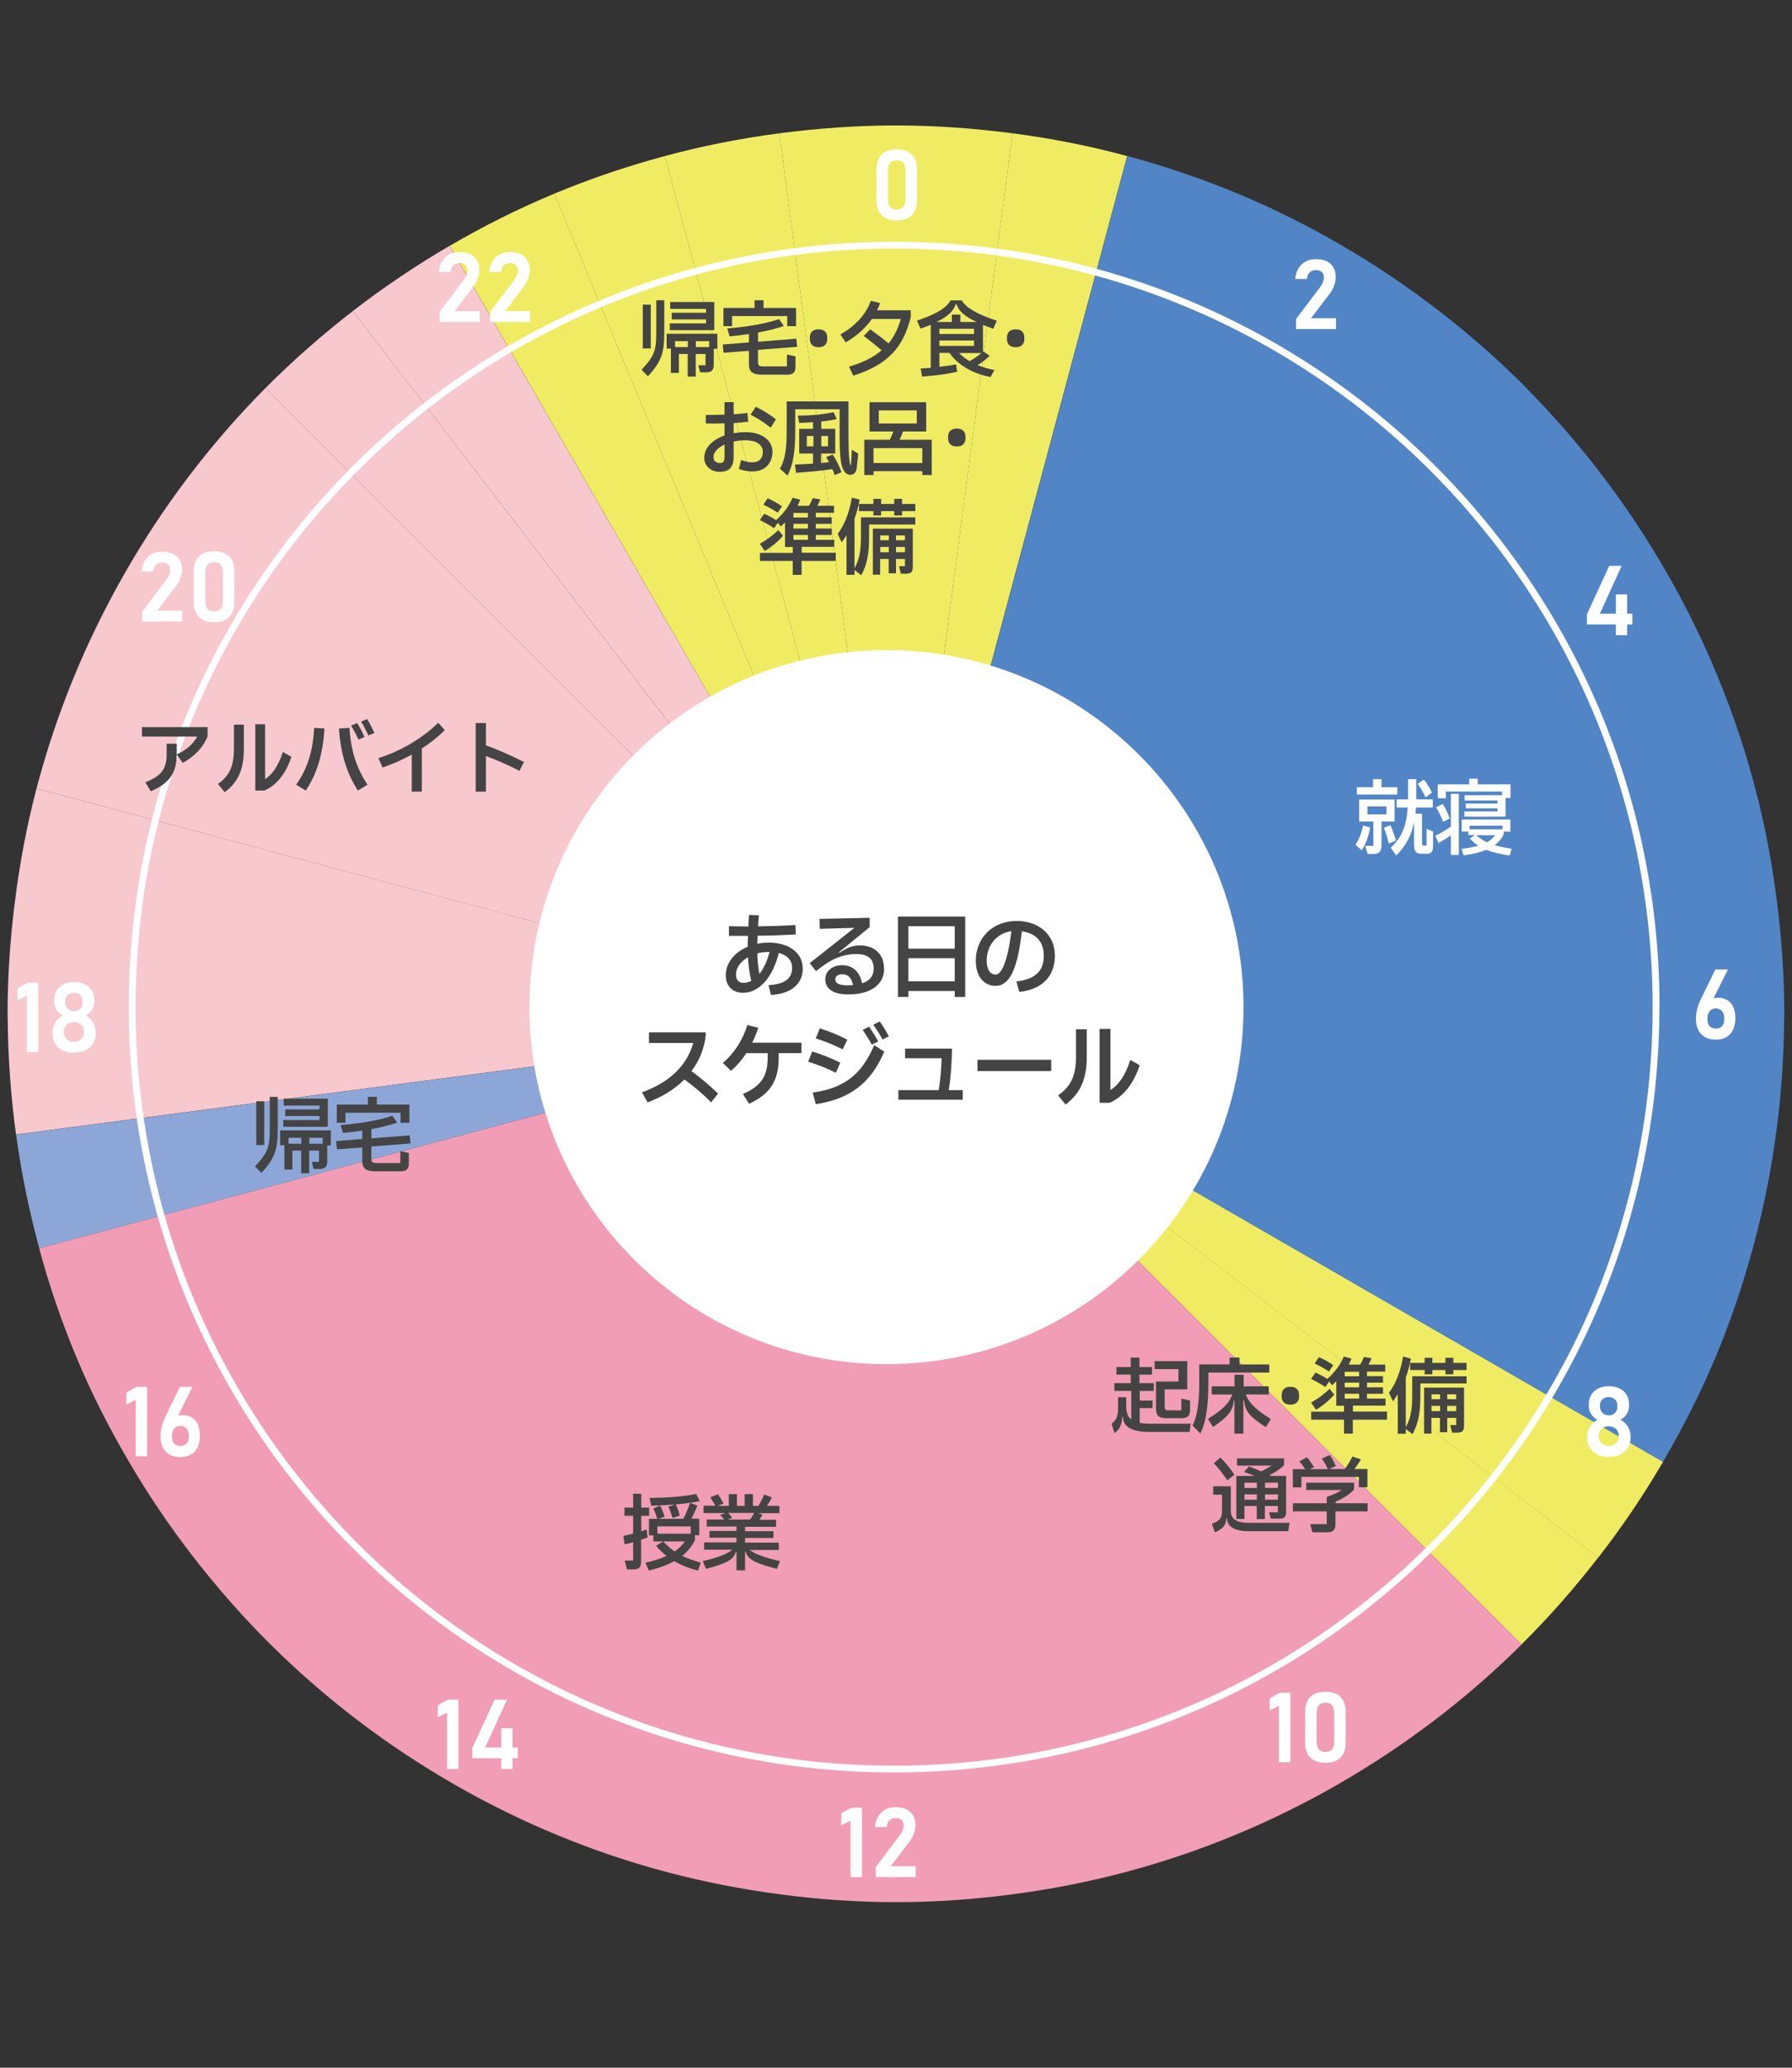 <?xml version="1.0" encoding="UTF-8"?><svg id="_レイヤー_1" xmlns="http://www.w3.org/2000/svg" viewBox="0 0 130 150"><rect x="0" y="0" width="130" height="150" fill="#333333" stroke="none"/><defs><style>.cls-1{fill:#5185c5;}.cls-1,.cls-2,.cls-3,.cls-4,.cls-5,.cls-6,.cls-7{stroke-width:0px;}.cls-2{fill:#fff;}.cls-3{fill:#f7c8ce;}.cls-4{fill:#8ca7d7;}.cls-5{fill:#444;}.cls-6{fill:#f19db5;}.cls-7{fill:#efec64;}</style></defs><path class="cls-3" d="m2.65,57.2c-.71,2.7-1.23,5.47-1.58,8.29-.33,2.64-.52,5.32-.52,8.05,0,.12,0,.24.01.36h0c.02,2.85.23,5.65.6,8.4l63.84-8.4h0L2.65,57.2Z"/><path class="cls-3" d="m65,73.91h0L25.6,22.56c-2.23,1.73-4.36,3.6-6.35,5.6l45.75,45.75Z"/><path class="cls-3" d="m32.62,17.83c-2.45,1.43-4.79,3.01-7.02,4.73l39.4,51.34L32.62,17.83Z"/><path class="cls-3" d="m2.65,57.2l62.35,16.71L5.33,49.19c-1.06,2.59-1.96,5.26-2.68,8.01Zm16.6-29.04c-1.99,2-3.84,4.14-5.55,6.39-1.7,2.24-3.26,4.6-4.66,7.05-1.39,2.44-2.64,4.97-3.71,7.59l59.67,24.72L19.25,28.16Z"/><path class="cls-7" d="m65,73.91L40.21,14.05c-2.62,1.09-5.15,2.36-7.58,3.78l32.38,56.08Z"/><path class="cls-7" d="m56.54,9.67c-2.83.37-5.61.92-8.31,1.65l16.77,62.59L56.54,9.67Z"/><path class="cls-7" d="m65,73.91V9.1c-2.87,0-5.69.21-8.46.57l8.46,64.24Z"/><path class="cls-7" d="m65,73.91h0L48.23,11.32c-2.75.74-5.43,1.65-8.02,2.73l24.79,59.86Z"/><path class="cls-7" d="m65,73.91l8.46-64.24c-2.77-.36-5.59-.57-8.46-.57v64.81Z"/><path class="cls-7" d="m65,73.91h0l16.77-62.59c-2.7-.73-5.48-1.28-8.31-1.65l-8.46,64.24Z"/><path class="cls-7" d="m65,73.91l50.94,39.09c1.72-2.21,3.29-4.53,4.71-6.96l-55.65-32.13Z"/><path class="cls-7" d="m65,73.91l45.38,45.38c1.99-1.97,3.84-4.08,5.56-6.3l-50.94-39.09Z"/><path class="cls-4" d="m65,73.91L1.17,82.31c.38,2.81.95,5.57,1.68,8.25l62.16-16.66Z"/><polygon class="cls-5" points="65 73.91 65.25 73.91 65.25 73.41 64.85 73.71 63.87 74.44 65.25 74.1 65.25 73.91 65 73.91 64.94 73.67 65 73.91 65.15 74.11 65 73.91 64.75 73.91 65 73.91 64.94 73.67 65 73.91"/><polygon class="cls-5" points="65 73.91 65.06 74.15 64.94 73.67 65.06 74.15 65 73.91 65.06 74.15 64.94 73.67 65.06 74.15 65 73.91"/><polygon class="cls-5" points="65 73.91 65.25 73.91 65.25 73.59 64.94 73.67 62.99 74.16 65.25 74.16 65.25 73.91 65 73.91 65 73.66 65 73.91 65.06 74.15 65 73.91 64.75 73.91 65 73.91 65 73.66 65 73.91"/><polygon class="cls-5" points="65 73.91 65.06 74.15 64.94 73.67 65.06 74.15 65 73.91 65.06 74.15 64.94 73.67 65.06 74.15 65 73.91"/><polygon class="cls-5" points="65 73.91 65.06 74.15 64.94 73.67 65.06 74.15 65 73.91 65.06 74.15 64.94 73.67 65.06 74.15 65 73.91"/><polygon class="cls-5" points="65 73.91 65 74.16 65.25 74.16 65.25 73.91 65.25 73.59 64.94 73.67 62.99 74.16 65 74.16 65 73.91 65.06 74.15 65 73.91 64.75 73.91 65 73.91 65 73.66 65 73.91 65.06 74.15 65 73.91"/><path class="cls-1" d="m129.44,73.91h0c0-.12,0-.24,0-.36,0-2.73-.19-5.41-.52-8.05l-19.38,2.55,19.38-2.55c-.35-2.82-.87-5.59-1.58-8.29h0c-.72-2.75-1.62-5.42-2.68-8.01-1.07-2.62-2.31-5.16-3.71-7.59-1.41-2.46-2.96-4.81-4.66-7.05-1.71-2.25-3.56-4.38-5.55-6.39l-45.75,45.75,16.71-4.48-16.71,4.48h0,0s0,0,0,0l55.65,32.13c1.41-2.41,2.68-4.91,3.78-7.51,1.08-2.57,1.99-5.23,2.73-7.96.73-2.68,1.3-5.44,1.68-8.25l-23.92-3.15,23.92,3.15c.38-2.75.58-5.55.6-8.4Zm-18.69-45.75c-1.99-2-4.11-3.87-6.35-5.6l-25.59,33.35,25.59-33.35c-2.23-1.72-4.57-3.31-7.02-4.73h0c-2.43-1.42-4.96-2.69-7.58-3.78h0c-2.59-1.08-5.27-1.99-8.02-2.73l-16.77,62.59h0s0,0,0,0h0s0,0,0,0h0s0,0,0,0h0s45.75-45.75,45.75-45.75Zm-45.75,45.75h0s0,0,0,0h0s0,0,0,0Zm0,0l2.02-3.5-2.02,3.5h0Z"/><path class="cls-6" d="m110.38,119.29l-45.38-45.38h0s0,0,0,0h0s0,0,0,0h0s0,0,0,0h0s0,0,0,0L2.84,90.56c.74,2.73,1.65,5.39,2.73,7.96,1.09,2.6,2.36,5.1,3.78,7.51,1.42,2.43,2.99,4.75,4.71,6.96,1.72,2.22,3.57,4.32,5.56,6.3,1.99,1.97,4.1,3.81,6.33,5.51l39.05-50.89h0s0,0,0,0l-39.05,50.89c2.22,1.69,4.56,3.24,6.99,4.64h0c2.42,1.39,4.93,2.63,7.53,3.7h0c2.57,1.06,5.22,1.96,7.95,2.68l16.59-61.91h0s0,0,0,0l-16.59,61.91c2.68.71,5.42,1.24,8.23,1.61h0c2.74.36,5.53.56,8.36.56h0c2.84,0,5.62-.2,8.36-.56l-8.36-63.52h0s8.36,63.52,8.36,63.52c2.8-.36,5.55-.9,8.23-1.61h0c2.72-.72,5.38-1.62,7.94-2.68l-24.53-59.23h0s0,0,0,0h0s0,0,0,0h0s0,0,0,0l24.53,59.23c2.6-1.07,5.11-2.31,7.53-3.7l-32.06-55.53h0s32.06,55.53,32.06,55.53c2.43-1.4,4.77-2.95,6.99-4.64h0c2.23-1.7,4.35-3.54,6.33-5.51Zm-45.38-45.38h0Zm0,0h0s0,0,0,0h0s0,0,0,0h0s0,0,0,0Zm0,0h0s0,0,0,0Zm0,0h0s0,0,0,0h0Z"/><polygon class="cls-5" points="65 73.91 65 73.66 64.75 73.66 64.75 73.91 64.75 74.23 65.06 74.15 67.01 73.66 65 73.66 65 73.91 64.94 73.67 65 73.91 65.25 73.91 65 73.91 65 74.16 65 73.91 64.94 73.67 65 73.91"/><polygon class="cls-5" points="65 73.91 64.94 74.15 65.25 74.23 65.25 73.91 65.25 73.66 65 73.66 62.99 73.66 64.94 74.15 65 73.91 65 74.16 65 73.91 64.75 73.91 65 73.91 65.06 73.67 65 73.91 65 74.16 65 73.91"/><polygon class="cls-5" points="65 73.91 64.85 74.11 65.25 74.4 65.25 73.91 65.25 73.72 65.06 73.67 63.87 73.37 64.85 74.11 65 73.91 64.94 74.15 65 73.91 64.75 73.91 65 73.91 65.15 73.71 65.15 73.71 65 73.91 64.94 74.15 65 73.91"/><path class="cls-2" d="m90.21,73.06c0,14.31-11.6,25.9-25.9,25.9s-25.9-11.6-25.9-25.9,11.6-25.9,25.9-25.9,25.9,11.6,25.9,25.9"/><path class="cls-5" d="m58.24,70.24c0,1.14-.85,1.86-2.31,1.94l-.18-.71c1.18-.08,1.71-.47,1.71-1.26,0-.55-.35-.92-.96-1.08-.42,1.68-1.36,2.89-2.6,2.89-.73,0-1.25-.46-1.25-1.27,0-.9.63-1.67,1.59-2.07l.02-.79c-.39,0-.93,0-1.38,0v-.7c.42.01.98.02,1.41.02.01-.29.03-.57.05-.84l.71.03-.06.8c.74-.01,1.83-.04,2.71-.1l.03.69c-.9.05-2.03.09-2.77.09l-.02.58c.27-.05.54-.08.84-.08,1.44,0,2.45.74,2.45,1.85Zm-4.3,1.06c.19,0,.38-.05.56-.14-.13-.54-.21-1.14-.24-1.72-.53.31-.87.76-.87,1.26,0,.39.21.6.55.6Zm1.89-2.24h-.07c-.29,0-.56.03-.82.1.01.53.07,1.08.15,1.5.29-.37.55-.9.74-1.6Z"/><path class="cls-5" d="m64.14,70.26c0,1.17-.98,1.88-2.6,1.88-1.09,0-1.67-.4-1.67-1.1,0-.59.52-1.02,1.21-1.02.75,0,1.28.43,1.46,1.31.55-.17.84-.53.84-1.06,0-.68-.37-1.06-1.26-1.06-.63,0-1.21.15-1.81.47-.35.19-.64.4-1.11.77l-.46-.58,3.24-2.56-2.51.07-.02-.72,3.64-.08v.68s-2.23,1.82-2.23,1.82l.03.04c.54-.36.99-.54,1.46-.54,1.13,0,1.78.67,1.78,1.68Zm-2.59,1.21c.11,0,.23,0,.33-.01-.11-.57-.37-.78-.79-.78-.31,0-.49.14-.49.37,0,.28.25.43.95.43Z"/><path class="cls-5" d="m65.14,66.49h4.88v5.83h-.76v-.43h-3.36v.43h-.76v-5.83Zm4.12.7h-3.36v1.63h3.36v-1.63Zm-3.36,4h3.36v-1.68h-3.36v1.68Z"/><path class="cls-5" d="m76.53,69.27c0,1.56-.9,2.49-2.58,2.69l-.22-.76c1.42-.17,2-.78,1.99-1.9,0-.99-.58-1.6-1.59-1.74-.3,2.66-.86,3.96-1.91,3.96-.73,0-1.43-.56-1.43-1.82,0-1.7,1.25-2.89,2.97-2.89,1.62,0,2.76,1.02,2.76,2.47Zm-3.17-1.72c-1.04.15-1.78,1.01-1.78,2.14,0,.66.27,1.01.65,1.01.41,0,.87-.9,1.14-3.15Z"/><path class="cls-5" d="m52.09,79.33l-.5.64c-.66-.67-1.33-1.22-1.94-1.66-.7.7-1.61,1.27-2.67,1.66l-.41-.73c2.07-.74,3.28-2,3.72-3.58h-3.21v-.77h4.12c0,.35-.06.69-.17,1.07-.17.62-.46,1.21-.87,1.74.59.43,1.29,1.01,1.92,1.62Z"/><path class="cls-5" d="m58.14,75.65v.75h-1.65v.34c0,1.7-.66,2.65-2.15,3.33l-.45-.71c1.35-.57,1.8-1.33,1.8-2.61v-.35h-1.55c-.26.41-.64.88-1.11,1.28l-.59-.57c.85-.73,1.43-1.66,1.78-2.75l.79.2c-.15.45-.31.82-.45,1.08h3.58Z"/><path class="cls-5" d="m60.63,77.82c-.61-.31-1.35-.6-2-.8l.29-.74c.63.19,1.41.49,2.04.81l-.32.73Zm-1.67,1.44c2.29-.33,3.54-1.3,4.46-3.44l.73.47c-.95,2.21-2.4,3.42-4.97,3.81l-.22-.84Zm2.17-3.13c-.6-.32-1.32-.6-1.95-.8l.29-.73c.62.19,1.35.48,2,.82l-.34.7Zm2.11-.35c-.2-.37-.43-.75-.66-1.07l.47-.23c.21.31.47.72.66,1.07l-.47.23Zm.78-.37c-.2-.37-.43-.75-.67-1.07l.47-.24c.23.32.47.72.66,1.08l-.46.23Z"/><path class="cls-5" d="m69.84,79.08v.7h-4.67v-.7h2.93c.11-.67.19-1.56.21-2.31h-2.65v-.7h3.4c-.01,1.06-.09,2.12-.23,3.01h1Z"/><path class="cls-5" d="m70.91,77.7v-.82h5.35v.82h-5.35Z"/><path class="cls-5" d="m78.05,74.67h.79v1.97c0,1.82-.58,2.76-1.54,3.49l-.54-.67c.86-.6,1.3-1.34,1.3-2.79v-2Zm4.63,2.6c-.39,1.2-1.12,2.29-2.19,2.73h-.72v-5.36h.79v4.44c.55-.36,1.04-.96,1.44-2.19l.68.39Z"/><path class="cls-2" d="m65.05,15.99c-.49,0-.86-.13-1.1-.39-.25-.26-.37-.6-.37-1.04v-2.29c0-.44.12-.79.37-1.05s.61-.38,1.1-.38.85.13,1.1.38c.25.25.37.6.37,1.05v2.29c0,.44-.12.79-.37,1.05s-.61.38-1.1.38Zm0-.79c.23,0,.39-.07.49-.2s.15-.32.15-.56v-2.05c0-.24-.05-.42-.15-.56s-.26-.2-.49-.2-.39.07-.49.2-.15.32-.15.56v2.05c0,.23.05.42.15.56s.26.2.49.2Z"/><path class="cls-2" d="m62.53,131.14v5.03h-.83v-4.09l-.67.34v-.87l.73-.41h.76Z"/><path class="cls-2" d="m63.53,136.17v-.73l1.74-2.3c.09-.12.16-.24.21-.36s.07-.24.07-.35h0c0-.18-.05-.31-.15-.4s-.25-.14-.44-.14c-.18,0-.33.06-.44.17-.11.11-.18.27-.2.48h0s-.85,0-.85,0h0c.05-.46.2-.81.47-1.06.26-.25.6-.38,1.02-.38.46,0,.82.11,1.07.34.25.23.38.55.38.97h0c0,.21-.04.41-.12.62-.08.21-.18.4-.32.58l-1.35,1.77h1.81v.79h-2.91Z"/><path class="cls-2" d="m33.26,123.3v5.03h-.83v-4.09l-.67.34v-.87l.73-.41h.76Z"/><path class="cls-2" d="m34.26,127.56v-.74l1.62-3.52h.9l-1.58,3.47h2.36v.78h-3.3Zm2.1.77v-2.96h.82v2.96h-.82Z"/><path class="cls-2" d="m10.67,100.61v5.03h-.83v-4.09l-.67.34v-.87l.73-.41h.76Z"/><path class="cls-2" d="m13.08,105.7c-.45,0-.81-.13-1.06-.4-.25-.27-.38-.64-.38-1.12h0c0-.22.03-.45.09-.69.06-.24.15-.48.26-.71l1.06-2.17h.91l-1.25,2.51-.12-.12c.12-.23.33-.34.64-.34.41,0,.72.13.94.39.22.26.33.63.33,1.11h0c0,.49-.13.87-.38,1.14-.25.27-.61.4-1.06.4Zm0-.8c.2,0,.35-.06.46-.18.11-.12.16-.29.16-.51h0c0-.25-.05-.44-.16-.57-.11-.13-.26-.2-.47-.2-.19,0-.33.07-.44.2s-.16.32-.16.57h0c0,.22.05.39.16.51.11.12.26.17.45.17Z"/><path class="cls-2" d="m2.78,71.29v5.03h-.83v-4.09l-.67.34v-.87l.73-.41h.76Z"/><path class="cls-2" d="m5.36,76.37c-.31,0-.59-.06-.82-.17-.23-.12-.42-.28-.54-.49-.13-.21-.19-.46-.19-.74v-.08c0-.25.07-.49.2-.71.13-.22.31-.39.53-.5-.18-.1-.33-.24-.45-.42-.12-.18-.17-.37-.17-.58v-.12c0-.4.13-.72.4-.96.26-.24.62-.36,1.06-.36s.79.12,1.06.36c.27.24.4.56.4.96v.12c0,.21-.06.4-.17.58-.12.18-.27.32-.46.41.22.11.4.28.54.5.13.22.2.46.2.71v.08c0,.28-.06.53-.19.74-.13.21-.31.37-.55.49-.23.12-.51.17-.82.17Zm0-.8c.22,0,.4-.06.53-.19.14-.13.2-.3.2-.5v-.05c0-.2-.07-.37-.2-.49-.13-.12-.31-.19-.53-.19s-.4.06-.53.19c-.14.12-.2.29-.2.49v.05c0,.21.07.37.2.5.13.13.31.19.53.19Zm0-2.21c.19,0,.34-.06.46-.18.12-.12.17-.28.17-.48v-.05c0-.19-.06-.34-.17-.45s-.27-.17-.46-.17-.34.06-.46.17-.17.26-.17.45v.05c0,.2.06.35.17.47.12.12.27.18.46.18Z"/><path class="cls-2" d="m10.32,45.09v-.73l1.74-2.3c.09-.12.16-.24.21-.36s.07-.24.07-.35h0c0-.18-.05-.31-.15-.4s-.25-.14-.44-.14c-.18,0-.33.06-.44.17-.11.11-.18.27-.2.48h0s-.85,0-.85,0h0c.05-.46.2-.81.47-1.06.26-.25.6-.38,1.02-.38.46,0,.82.11,1.07.34.25.23.38.55.38.97h0c0,.21-.04.41-.12.62-.08.21-.18.4-.32.58l-1.35,1.77h1.81v.79h-2.91Z"/><path class="cls-2" d="m15.53,45.14c-.49,0-.86-.13-1.1-.39-.25-.26-.37-.6-.37-1.04v-2.29c0-.44.12-.79.37-1.05s.61-.38,1.1-.38.85.13,1.1.38c.25.25.37.6.37,1.05v2.29c0,.44-.12.79-.37,1.05s-.61.38-1.1.38Zm0-.79c.23,0,.39-.07.49-.2s.15-.32.15-.56v-2.05c0-.24-.05-.42-.15-.56s-.26-.2-.49-.2-.39.07-.49.2-.15.32-.15.56v2.05c0,.23.05.42.15.56s.26.2.49.2Z"/><path class="cls-2" d="m31.89,23.36v-.73l1.74-2.3c.09-.12.16-.24.21-.36s.07-.24.07-.35h0c0-.18-.05-.31-.15-.4s-.25-.14-.44-.14c-.18,0-.33.06-.44.17-.11.11-.18.27-.2.48h0s-.85,0-.85,0h0c.05-.46.2-.81.47-1.06.26-.25.6-.38,1.02-.38.46,0,.82.11,1.07.34.25.23.38.55.38.97h0c0,.21-.04.41-.12.62-.08.21-.18.4-.32.58l-1.35,1.77h1.81v.79h-2.91Z"/><path class="cls-2" d="m35.55,23.36v-.73l1.74-2.3c.09-.12.16-.24.21-.36s.07-.24.07-.35h0c0-.18-.05-.31-.15-.4s-.25-.14-.44-.14c-.18,0-.33.06-.44.17-.11.11-.18.27-.2.48h0s-.85,0-.85,0h0c.05-.46.2-.81.47-1.06.26-.25.6-.38,1.02-.38.46,0,.82.11,1.07.34.25.23.38.55.38.97h0c0,.21-.04.41-.12.62-.08.21-.18.4-.32.58l-1.35,1.77h1.81v.79h-2.91Z"/><path class="cls-2" d="m93.61,122.8v5.03h-.83v-4.09l-.67.34v-.87l.73-.41h.76Z"/><path class="cls-2" d="m96.15,127.88c-.49,0-.86-.13-1.1-.39-.25-.26-.37-.6-.37-1.04v-2.29c0-.44.12-.79.37-1.05s.61-.38,1.1-.38.85.13,1.1.38c.25.25.37.6.37,1.05v2.29c0,.44-.12.79-.37,1.05s-.61.38-1.1.38Zm0-.79c.23,0,.39-.07.49-.2s.15-.32.15-.56v-2.05c0-.24-.05-.42-.15-.56s-.26-.2-.49-.2-.39.07-.49.2-.15.32-.15.56v2.05c0,.23.05.42.15.56s.26.2.49.2Z"/><path class="cls-2" d="m116.7,105.69c-.31,0-.59-.06-.82-.17-.23-.12-.42-.28-.54-.49-.13-.21-.19-.46-.19-.74v-.08c0-.25.07-.49.2-.71.13-.22.31-.39.53-.5-.18-.1-.33-.24-.45-.42-.12-.18-.17-.37-.17-.58v-.12c0-.4.13-.72.4-.96.26-.24.62-.36,1.06-.36s.79.12,1.06.36c.27.24.4.56.4.96v.12c0,.21-.06.4-.17.58-.12.18-.27.32-.46.41.22.11.4.28.54.5.13.22.2.46.2.71v.08c0,.28-.06.53-.19.74-.13.21-.31.37-.55.49-.23.12-.51.17-.82.17Zm0-.8c.22,0,.4-.06.53-.19.14-.13.2-.3.2-.5v-.05c0-.2-.07-.37-.2-.49-.13-.12-.31-.19-.53-.19s-.4.06-.53.19c-.14.12-.2.29-.2.49v.05c0,.21.07.37.2.5.13.13.31.19.53.19Zm0-2.21c.19,0,.34-.06.46-.18.12-.12.17-.28.17-.48v-.05c0-.19-.06-.34-.17-.45s-.27-.17-.46-.17-.34.06-.46.17-.17.26-.17.45v.05c0,.2.06.35.17.47.12.12.27.18.46.18Z"/><path class="cls-2" d="m115.12,45.31v-.74l1.62-3.52h.9l-1.58,3.47h2.36v.78h-3.3Zm2.1.77v-2.96h.82v2.96h-.82Z"/><path class="cls-2" d="m94.02,23.87v-.73l1.74-2.3c.09-.12.16-.24.21-.36s.07-.24.07-.35h0c0-.18-.05-.31-.15-.4s-.25-.14-.44-.14c-.18,0-.33.06-.44.17-.11.11-.18.27-.2.48h0s-.85,0-.85,0h0c.05-.46.2-.81.47-1.06.26-.25.6-.38,1.02-.38.46,0,.82.11,1.07.34.25.23.38.55.38.97h0c0,.21-.04.41-.12.62-.08.21-.18.4-.32.58l-1.35,1.77h1.81v.79h-2.91Z"/><path class="cls-2" d="m120.14,73.06h-.25c0,15.2-6.16,28.95-16.12,38.91-9.96,9.96-23.71,16.12-38.91,16.12s-28.95-6.16-38.91-16.12c-9.96-9.96-16.11-23.71-16.11-38.91s6.16-28.95,16.11-38.91c9.96-9.96,23.71-16.12,38.91-16.12s28.95,6.16,38.91,16.12,16.12,23.71,16.12,38.91h.5c0-30.66-24.86-55.52-55.52-55.52S9.34,42.39,9.34,73.06s24.86,55.52,55.52,55.52,55.52-24.86,55.52-55.52h-.25Z"/><path class="cls-2" d="m99.4,60.02c-.1.58-.29,1.17-.61,1.66l-.46-.4c.29-.43.45-.88.55-1.39l.52.13Zm1.97-2.91v.53h-2.94v-.53h1.18v-.59h.61v.59h1.16Zm-.2,2.49h-.95v1.71c0,.47-.16.64-.64.64h-.36l-.18-.59h.59v-1.76h-1.03v-1.6h2.57v1.6Zm-1.97-1.1v.58h1.38v-.58h-1.38Zm1.67,1.36c.14.32.31.8.4,1.11l-.51.23c-.1-.36-.23-.82-.37-1.15l.48-.19Zm2.62.27l.47.19v.97c0,.46-.05.65-.52.65h-.28c-.47,0-.58-.2-.58-.69v-1.61c-.17.89-.55,1.69-1.29,2.42l-.4-.56c.83-.77,1.15-1.64,1.23-2.92h-.8v-.59h.83v-1.47h.59v1.47h1.2v.59h-1.22c0,.15-.02.3-.04.45h.48v2.15c0,.13.03.16.14.16h.19v-1.21Zm-.08-2.3c-.13-.29-.36-.68-.56-.97l.44-.31c.2.23.46.67.59.95l-.46.34Z"/><path class="cls-2" d="m105.25,57.59h.58v4.43h-.58v-1.42c-.28.2-.6.4-.89.56l-.23-.53c.39-.2.8-.43,1.12-.67v-2.37Zm-.56,2.03c-.11-.31-.33-.76-.51-1.06l.49-.24c.18.31.4.74.5,1.05l-.48.25Zm.2-2.21v.5h-.59v-1.01h2.28v-.41h.62v.41h2.38v.99h-.36v1.35h-2.99v-.38h2.4v-.22h-2.3v-.35h2.3v-.22h-2.38v-.38h2.72v-.27h-4.08Zm4.64,4.65c-.65-.09-1.22-.22-1.71-.41-.46.19-1.02.32-1.64.4l-.16-.47c.47-.05.88-.13,1.22-.23-.22-.14-.42-.32-.61-.52l.36-.25h-.47v-.25h-.48v-.88h3.53v.88h-.48v.17c-.13.32-.36.59-.67.81.37.11.78.19,1.24.26l-.14.49Zm-.53-2.16h-2.39v.26h2.39v-.26Zm-1.9.69c.23.21.48.38.76.51.26-.13.46-.3.61-.51h-1.37Z"/><path class="cls-5" d="m46.97,111.53c-.16.06-.31.12-.46.17v1.56c0,.44-.14.59-.59.59h-.43l-.17-.64h.61v-1.33c-.2.06-.41.11-.62.15l-.09-.61c.24-.05.47-.1.71-.17v-1.29h-.63v-.59h.63v-1.01h.59v1.01h.57v.59h-.57v1.13c.13-.04.26-.09.39-.14l.07.58Zm3.66,2.41c-.7-.19-1.25-.41-1.72-.69-.49.28-1.1.5-1.84.69l-.24-.58c.61-.13,1.12-.3,1.52-.49-.26-.21-.52-.45-.76-.73l.52-.32c.26.28.53.52.83.73.33-.23.57-.47.74-.73h-2.28v-.44h-.32v-1.2h.6c-.07-.25-.18-.53-.28-.76l.5-.19c.11.22.24.54.31.8l-.44.15h1.8c.2-.37.37-.81.49-1.16l.53.2c-.11.3-.27.64-.44.95h.58v1.2h-.32v.36c-.22.45-.52.82-.92,1.14.4.2.85.35,1.35.49l-.21.58Zm-1.65-4.8c-.55.04-1.12.07-1.73.09l-.13-.56c1.37-.02,2.42-.1,3.38-.29l.27.52c-.58.11-1.15.19-1.75.23.11.22.24.58.29.82l-.52.17c-.07-.24-.19-.59-.3-.82l.49-.17Zm1.13,2.12v-.53h-2.42v.53h2.42Z"/><path class="cls-5" d="m54.36,112.41c.39.34,1.14.59,2.23.84l-.23.56c-1.28-.34-2.12-.6-2.26-1.24h-.05v1.35h-.62v-1.35h-.05c-.14.64-.92.91-2.16,1.24l-.24-.56c1.04-.25,1.76-.49,2.13-.83h-2.03v-.53h2.35v-.34h-1.96v-.49h1.96v-.32h-2.16v-.51h1.27c-.08-.1-.19-.22-.3-.33l.39-.14h-1.59v-.53h.86c-.1-.19-.23-.39-.37-.61l.55-.22c.11.14.27.42.41.67l-.41.17h.79v-.85h.59v.85h.56v-.85h.6v.85h.4c.17-.29.32-.56.41-.82l.56.2c-.08.19-.21.42-.35.62h.9v.53h-1.57l.34.11c-.06.13-.14.25-.22.37h1.21v.51h-2.25v.32h2.06v.49h-2.06v.34h2.45v.53h-2.13Zm-1.54-2.66c.1.09.2.23.3.35l-.33.13h1.63c.11-.16.22-.33.29-.48h-1.89Z"/><path class="cls-5" d="m86.37,103.28l-.07.6h-2.82c-1.43,0-2-.38-2.02-1.11h-.05c-.02.55-.16.91-.56,1.19l-.21-.68c.38-.28.47-.58.47-1.26v-.66h.59v.66c0,.43.1.74.37.95v-2.07h-1.23v-.56h1.19v-.62h-1.04v-.55h1.04v-.68h.63v.68h.91v.55h-.91v.62h1.04v.56h-1.02v.7h.93v.55h-.93v1.07c.21.04.47.06.77.06h2.92Zm-.88-3.05v-.91h-1.73v-.58h2.37v2.05h-1.64v1.28c0,.17.06.24.22.24h.99v-.85l.63.14v.72c0,.37-.17.56-.62.56h-1.11c-.55,0-.74-.19-.74-.74v-1.92h1.63Z"/><path class="cls-5" d="m87.66,99.57v.73c0,1.56-.14,2.8-.58,3.69l-.57-.58c.36-.68.49-1.72.49-3.12v-1.31h2.2v-.5h.72v.5h2.16v.59h-4.42Zm2.72,1.6c.23.63.78,1.13,1.81,1.77l-.36.59c-1.04-.68-1.51-1.07-1.57-1.93h-.06v2.4h-.65v-2.4h-.05c-.05.82-.53,1.24-1.5,1.92l-.37-.59c1.04-.64,1.56-1.14,1.76-1.77h-1.49v-.59h1.66v-.84h.66v.84h1.82v.59h-1.65Z"/><path class="cls-5" d="m92.98,101.32v-.14c0-.33.2-.58.63-.58s.63.25.63.58v.14c0,.33-.2.58-.63.58s-.63-.25-.63-.58Z"/><path class="cls-5" d="m100.62,102.41v.58h-2.48v1.01h-.64v-1.01h-2.38v-.58h2.38v-.43h-.56v-1.78c-.11.11-.21.21-.31.29l-.21-.27-.27.4c-.33-.22-.67-.41-1.04-.59l.32-.46c.29.13.6.29.86.46h0c.56-.49.97-1.06,1.19-1.62l.56.14c-.05.14-.11.29-.19.44h.82c.11-.17.19-.34.28-.55l.55.09c-.06.16-.13.31-.22.46h1.21v.51h-1.32v.33h1.16v.47h-1.16v.34h1.16v.47h-1.16v.35h1.34v.51h-2.36v.43h2.48Zm-3.83-1.24c-.32.38-.8.79-1.32,1.1l-.36-.52c.51-.29,1-.65,1.34-1l.34.41Zm-.38-1.68c-.33-.21-.66-.4-1.04-.58l.31-.46c.37.16.74.37,1.04.58l-.31.46Zm2.19.35v-.33h-1.05v.33h1.05Zm0,.8v-.34h-1.05v.34h1.05Zm0,.82v-.35h-1.05v.35h1.05Z"/><path class="cls-5" d="m102.45,99.84h3.94v.52h-3.35v.79c0,1.2-.1,2.03-.57,2.89l-.49-.38v.35h-.58v-2.87c-.11.19-.23.35-.35.51l-.29-.61c.51-.68.83-1.52,1.03-2.63l.56.15c-.08.47-.21.94-.37,1.37v3.61c.38-.7.47-1.34.47-2.4v-1.3Zm2.98-.97h.96v.52h-.96v.31h-.57v-.31h-.95v.31h-.56v-.31h-1.05v-.52h1.05v-.37h.56v.37h.95v-.37h.57v.37Zm-2.12,5.13v-3.34h2.9v2.75c0,.4-.13.52-.52.52h-.35l-.13-.55h.43v-.52h-.65v1.04h-.53v-1.04h-.62v1.14h-.54Zm1.16-2.85h-.62v.35h.62v-.35Zm-.62,1.22h.62v-.38h-.62v.38Zm1.79-.87v-.35h-.65v.35h.65Zm-.65.87h.65v-.38h-.65v.38Z"/><path class="cls-5" d="m93.55,110.48l-.1.6h-2.87c-1.08,0-1.55-.37-1.57-.93h-.05c-.01.52-.31.8-.83,1.01l-.21-.62c.53-.2.73-.39.73-.92v-1.19h-.64v-.61h1.28v1.8c0,.59.44.85,1.29.85h2.97Zm-4.52-3.1c-.28-.43-.64-.89-.98-1.24l.49-.4c.34.34.71.78,1.01,1.24l-.52.41Zm1.25,1.87v.94h-.59v-3.12h1.32c-.25-.11-.51-.2-.76-.29l.36-.4c.29.11.59.23.88.36.29-.14.54-.28.76-.42h-2.51v-.52h3.41v.49c-.25.26-.65.53-1.06.72.04.02.08.04.11.06h1.1v2.6c0,.39-.13.5-.49.5h-.62l-.13-.46h.64v-.46h-.94v.95h-.59v-.95h-.9Zm.9-1.69h-.9v.38h.9v-.38Zm-.9,1.23h.9v-.38h-.9v.38Zm2.43-.85v-.38h-.94v.38h.94Zm-.94.85h.94v-.38h-.94v.38Z"/><path class="cls-5" d="m99.21,109.05v.59h-2.33v.94c0,.39-.17.58-.58.58h-1.09l-.16-.59h1.2v-.93h-2.46v-.59h2.46v-.46c.44-.14.82-.32,1.09-.5h-2.58v-.53h3.47v.49c-.29.33-.74.63-1.34.88v.12h2.33Zm-4.8-1.9v.75h-.62v-1.32h.9c-.13-.2-.28-.4-.43-.57l.55-.29c.17.19.36.46.52.71l-.31.15h1.3c-.11-.28-.26-.52-.43-.77l.58-.26c.15.22.31.52.44.8l-.51.22h1.15c.22-.28.41-.59.56-.91l.62.21c-.13.21-.3.47-.47.7h.94v1.32h-.62v-.75h-4.16Z"/><path class="cls-5" d="m47.61,21.78h.58v2.34c0,1.45-.19,2.1-1.19,3.18l-.46-.48c.94-.98,1.07-1.43,1.07-2.69v-2.36Zm-.4.32v3.18h-.58v-3.18h.58Zm4.83,2.12v1.08h-.26v1.16c0,.38-.16.55-.54.55h-.45l-.13-.51h.52v-.82h-.71v1.64h-.58v-1.64h-.64v1.37h-.58v-1.76h-.31v-1.08h3.68Zm-.22-2.31v2.04h-3.23v-.49h2.63v-.29h-2.49v-.48h2.49v-.28h-2.6v-.5h3.2Zm-2.85,3.27h.93v-.43h-.93v.43Zm1.51,0h.97v-.43h-.97v.43Z"/><path class="cls-5" d="m57.09,26.58v-.86l.62.13v.74c0,.41-.17.59-.58.59h-1.85c-.74,0-.95-.26-.95-.77v-.96l-1.84.14-.06-.6,1.9-.15v-.61c-.46.07-.93.13-1.4.17l-.17-.57c1.33-.12,2.66-.31,3.76-.68l.34.5c-.58.2-1.21.35-1.87.47v.67l2.78-.22.06.59-2.84.22v.89c0,.26.07.31.42.31h1.7Zm-3.98-3.65v.73h-.63v-1.32h2.26v-.56h.65v.56h2.36v1.32h-.64v-.73h-3.99Z"/><path class="cls-5" d="m58.75,24.61v-.14c0-.33.2-.58.63-.58s.63.25.63.58v.14c0,.33-.2.58-.63.58s-.63-.25-.63-.58Z"/><path class="cls-5" d="m66.07,22.51v.49c-.53,2.16-1.62,3.45-4.17,4.25l-.31-.65c1.03-.3,1.8-.7,2.37-1.19-.41-.35-.89-.73-1.3-1.04l.47-.48c.41.29.91.67,1.33,1.02.43-.52.7-1.11.89-1.77h-2.1c-.47.67-1.13,1.25-1.9,1.7l-.38-.58c1.08-.61,1.83-1.43,2.21-2.44l.67.17c-.07.17-.14.35-.23.52h2.46Z"/><path class="cls-5" d="m71.81,25.8c-.26.25-.56.49-.89.68.37.16.78.28,1.22.36l-.28.51c-1.34-.25-2.42-.92-2.98-1.75h-.73v1.01c.44-.05.86-.11,1.21-.17l.08.53c-.71.16-1.57.28-2.55.35l-.1-.59c.25-.01.49-.03.73-.05v-3.12c-.22.09-.47.19-.74.28l-.26-.58c1.52-.52,2.11-.92,2.45-1.47h.79c.35.55,1.03.96,2.55,1.48l-.25.58c-.28-.1-.53-.19-.75-.28v1.97l.04-.04.47.33Zm-2.48-3.73c-.17.52-.6.91-1.4,1.29h1.12v-.54h.62v.54h1.19c-.84-.38-1.3-.77-1.47-1.29h-.06Zm1.33,1.78h-2.51v.38h2.51v-.38Zm-2.51.85v.39h2.51v-.39h-2.51Zm1.43.91c.2.22.46.41.76.59.34-.19.61-.38.86-.59h-1.62Z"/><path class="cls-5" d="m73.05,24.61v-.14c0-.33.2-.58.63-.58s.63.25.63.58v.14c0,.33-.2.58-.63.58s-.63-.25-.63-.58Z"/><path class="cls-5" d="m56.04,32.74c0,.92-.59,1.46-1.46,1.46-.32,0-.64-.05-.98-.18l.17-.65c.32.12.57.17.82.17.44,0,.75-.25.75-.77,0-.48-.44-.83-1.24-.83-.31,0-.61.03-.88.09v1.12c0,.77-.35,1.08-1.03,1.08-.47,0-1.1-.31-1.1-1.02s.56-1.29,1.47-1.62v-.88c-.5.02-.99.02-1.36.01v-.62c.38,0,.86,0,1.36-.02v-.91h.66v.88c.35-.02.7-.05,1-.1l.06.64c-.31.04-.67.07-1.06.1v.74c.28-.05.56-.08.88-.08,1.18,0,1.94.61,1.94,1.42Zm-3.48-.49c-.49.23-.8.56-.8.92,0,.28.22.42.46.42s.34-.11.34-.41v-.93Zm3.34-1.23c-.38-.31-.94-.68-1.45-.94l.38-.57c.51.25,1.06.59,1.46.91l-.38.6Z"/><path class="cls-5" d="m61.79,32.62l.47.29-.11,1.04c-.05.54-.55.61-.81.35-.32-.32-.43-.99-.43-2.74v-1.87h-3.22v1.55c0,1.55-.15,2.46-.56,3.26l-.55-.5c.35-.61.49-1.31.49-2.72v-2.16h4.48v2.32c0,1.73.07,2.17.18,2.37l.07-1.21Zm-1.38.36c.25.36.48.85.64,1.28l-.5.2c-.04-.13-.1-.28-.17-.43-.82.13-1.7.2-2.63.27l-.08-.6c.45-.01.89-.04,1.31-.07v-.73h-1v-1.79h1v-.48c-.37.03-.71.04-1,.05l-.1-.53c.88,0,1.88-.08,2.59-.25l.23.5c-.28.07-.69.13-1.12.18v.53h1.01v1.79h-1.03v.69c.2-.02.39-.04.58-.06-.07-.13-.14-.26-.21-.37l.47-.18Zm-1.88-.6h.48v-.75h-.48v.75Zm1.54-.75h-.49v.75h.49v-.75Z"/><path class="cls-5" d="m67.59,31.9v2.56h-.68v-.28h-3.54v.28h-.67v-2.56h1.85c.11-.22.19-.41.26-.6h-1.73v-2.12h4.11v2.12h-1.68c-.07.2-.16.4-.25.6h2.33Zm-.68,1.69v-1.08h-3.54v1.08h3.54Zm-3.16-3.82v.95h2.76v-.95h-2.76Z"/><path class="cls-5" d="m68.78,31.81v-.14c0-.33.2-.58.63-.58s.63.25.63.58v.14c0,.33-.2.58-.63.58s-.63-.25-.63-.58Z"/><path class="cls-5" d="m60.63,40.11v.58h-2.48v1.01h-.64v-1.01h-2.38v-.58h2.38v-.43h-.56v-1.78c-.11.11-.21.21-.31.29l-.21-.27-.27.4c-.33-.22-.67-.41-1.04-.59l.32-.46c.29.13.6.29.86.46h0c.56-.49.97-1.06,1.19-1.62l.56.14c-.05.14-.11.29-.19.44h.82c.11-.17.19-.34.28-.55l.55.09c-.06.16-.13.31-.22.46h1.21v.51h-1.32v.33h1.16v.47h-1.16v.34h1.16v.47h-1.16v.35h1.34v.51h-2.36v.43h2.48Zm-3.83-1.24c-.32.38-.8.79-1.32,1.1l-.36-.52c.51-.29,1-.65,1.34-1l.34.41Zm-.38-1.68c-.33-.21-.66-.4-1.04-.58l.31-.46c.37.16.74.37,1.04.58l-.31.46Zm2.19.35v-.33h-1.05v.33h1.05Zm0,.8v-.34h-1.05v.34h1.05Zm0,.82v-.35h-1.05v.35h1.05Z"/><path class="cls-5" d="m62.46,37.53h3.94v.52h-3.35v.79c0,1.2-.1,2.03-.57,2.89l-.49-.38v.35h-.58v-2.87c-.11.19-.23.35-.35.51l-.29-.61c.51-.68.83-1.52,1.03-2.63l.56.15c-.08.47-.21.94-.37,1.37v3.61c.38-.7.47-1.34.47-2.4v-1.3Zm2.98-.97h.96v.52h-.96v.31h-.57v-.31h-.95v.31h-.56v-.31h-1.05v-.52h1.05v-.37h.56v.37h.95v-.37h.57v.37Zm-2.12,5.13v-3.34h2.9v2.75c0,.4-.12.52-.52.52h-.35l-.13-.55h.43v-.52h-.65v1.04h-.53v-1.04h-.62v1.14h-.54Zm1.16-2.85h-.62v.35h.62v-.35Zm-.62,1.22h.62v-.38h-.62v.38Zm1.79-.87v-.35h-.65v.35h.65Zm-.65.87h.65v-.38h-.65v.38Z"/><path class="cls-2" d="m124.47,75.42c-.45,0-.81-.13-1.06-.4-.25-.27-.38-.64-.38-1.12h0c0-.22.03-.45.09-.69.06-.24.15-.48.26-.71l1.06-2.17h.91l-1.25,2.51-.12-.12c.12-.23.33-.34.64-.34.41,0,.72.13.94.39.22.26.33.63.33,1.11h0c0,.49-.13.87-.38,1.14-.25.27-.61.4-1.06.4Zm0-.8c.2,0,.35-.06.46-.18.11-.12.16-.29.16-.51h0c0-.25-.05-.44-.16-.57-.11-.13-.26-.2-.47-.2-.19,0-.33.07-.44.2s-.16.32-.16.57h0c0,.22.05.39.16.51.11.12.26.17.45.17Z"/><path class="cls-5" d="m19.57,79.57h.58v2.34c0,1.45-.19,2.1-1.19,3.18l-.46-.48c.94-.98,1.07-1.43,1.07-2.69v-2.36Zm-.4.32v3.18h-.58v-3.18h.58Zm4.83,2.12v1.08h-.26v1.16c0,.38-.16.55-.54.55h-.45l-.13-.51h.52v-.82h-.71v1.64h-.58v-1.64h-.64v1.37h-.58v-1.76h-.31v-1.08h3.68Zm-.22-2.31v2.04h-3.23v-.49h2.63v-.29h-2.49v-.48h2.49v-.28h-2.6v-.5h3.2Zm-2.85,3.27h.93v-.43h-.93v.43Zm1.51,0h.97v-.43h-.97v.43Z"/><path class="cls-5" d="m29.04,84.37v-.86l.62.13v.74c0,.41-.17.59-.58.59h-1.85c-.74,0-.95-.26-.95-.77v-.96l-1.84.14-.06-.6,1.9-.15v-.61c-.46.07-.93.13-1.4.17l-.17-.57c1.33-.12,2.66-.31,3.76-.68l.34.5c-.58.2-1.21.35-1.87.47v.67l2.78-.22.06.59-2.84.22v.89c0,.26.07.31.42.31h1.7Zm-3.98-3.65v.73h-.63v-1.32h2.26v-.56h.65v.56h2.36v1.32h-.64v-.73h-3.99Z"/><path class="cls-5" d="m12.82,54.73c.71-.31,1.23-.8,1.49-1.3h-4.01v-.68h4.76v.65c-.29.8-.96,1.48-1.8,1.94l-.44-.61Zm-2.28,2.02c1.1-.43,1.55-.92,1.55-2.02v-.78h.73v.79c0,1.42-.64,2.13-1.88,2.66l-.4-.65Z"/><path class="cls-5" d="m16.98,52.57h.71v1.77c0,1.63-.52,2.48-1.39,3.13l-.49-.6c.77-.54,1.16-1.21,1.16-2.51v-1.79Zm4.16,2.33c-.35,1.08-1,2.05-1.97,2.45h-.65v-4.81h.71v3.98c.49-.32.93-.86,1.29-1.97l.61.35Z"/><path class="cls-5" d="m21.48,56.93c.8-1.13,1.21-2.34,1.31-4.13l.75.05c-.13,1.9-.53,3.25-1.36,4.5l-.7-.43Zm3.87-4.13c.11,1.75.56,2.99,1.31,4.13l-.7.42c-.79-1.25-1.24-2.6-1.37-4.5l.75-.05Zm.65.85c-.15-.35-.34-.71-.53-1.01l.44-.19c.19.31.39.68.53,1.01l-.43.19Zm.73-.29c-.16-.34-.34-.7-.53-1.01l.43-.19c.19.31.39.69.53,1.01l-.43.18Z"/><path class="cls-5" d="m32.27,52.97c-.5.49-1.07.94-1.67,1.33v3.13h-.73v-2.69c-.69.38-1.41.7-2.12.94l-.3-.68c1.63-.51,3.23-1.47,4.34-2.57l.48.54Z"/><path class="cls-5" d="m37.68,55.92c-.88-.46-1.83-.86-2.43-1.07v2.58h-.74v-4.98h.74v1.62c.73.26,1.79.71,2.76,1.21l-.33.65Z"/></svg>